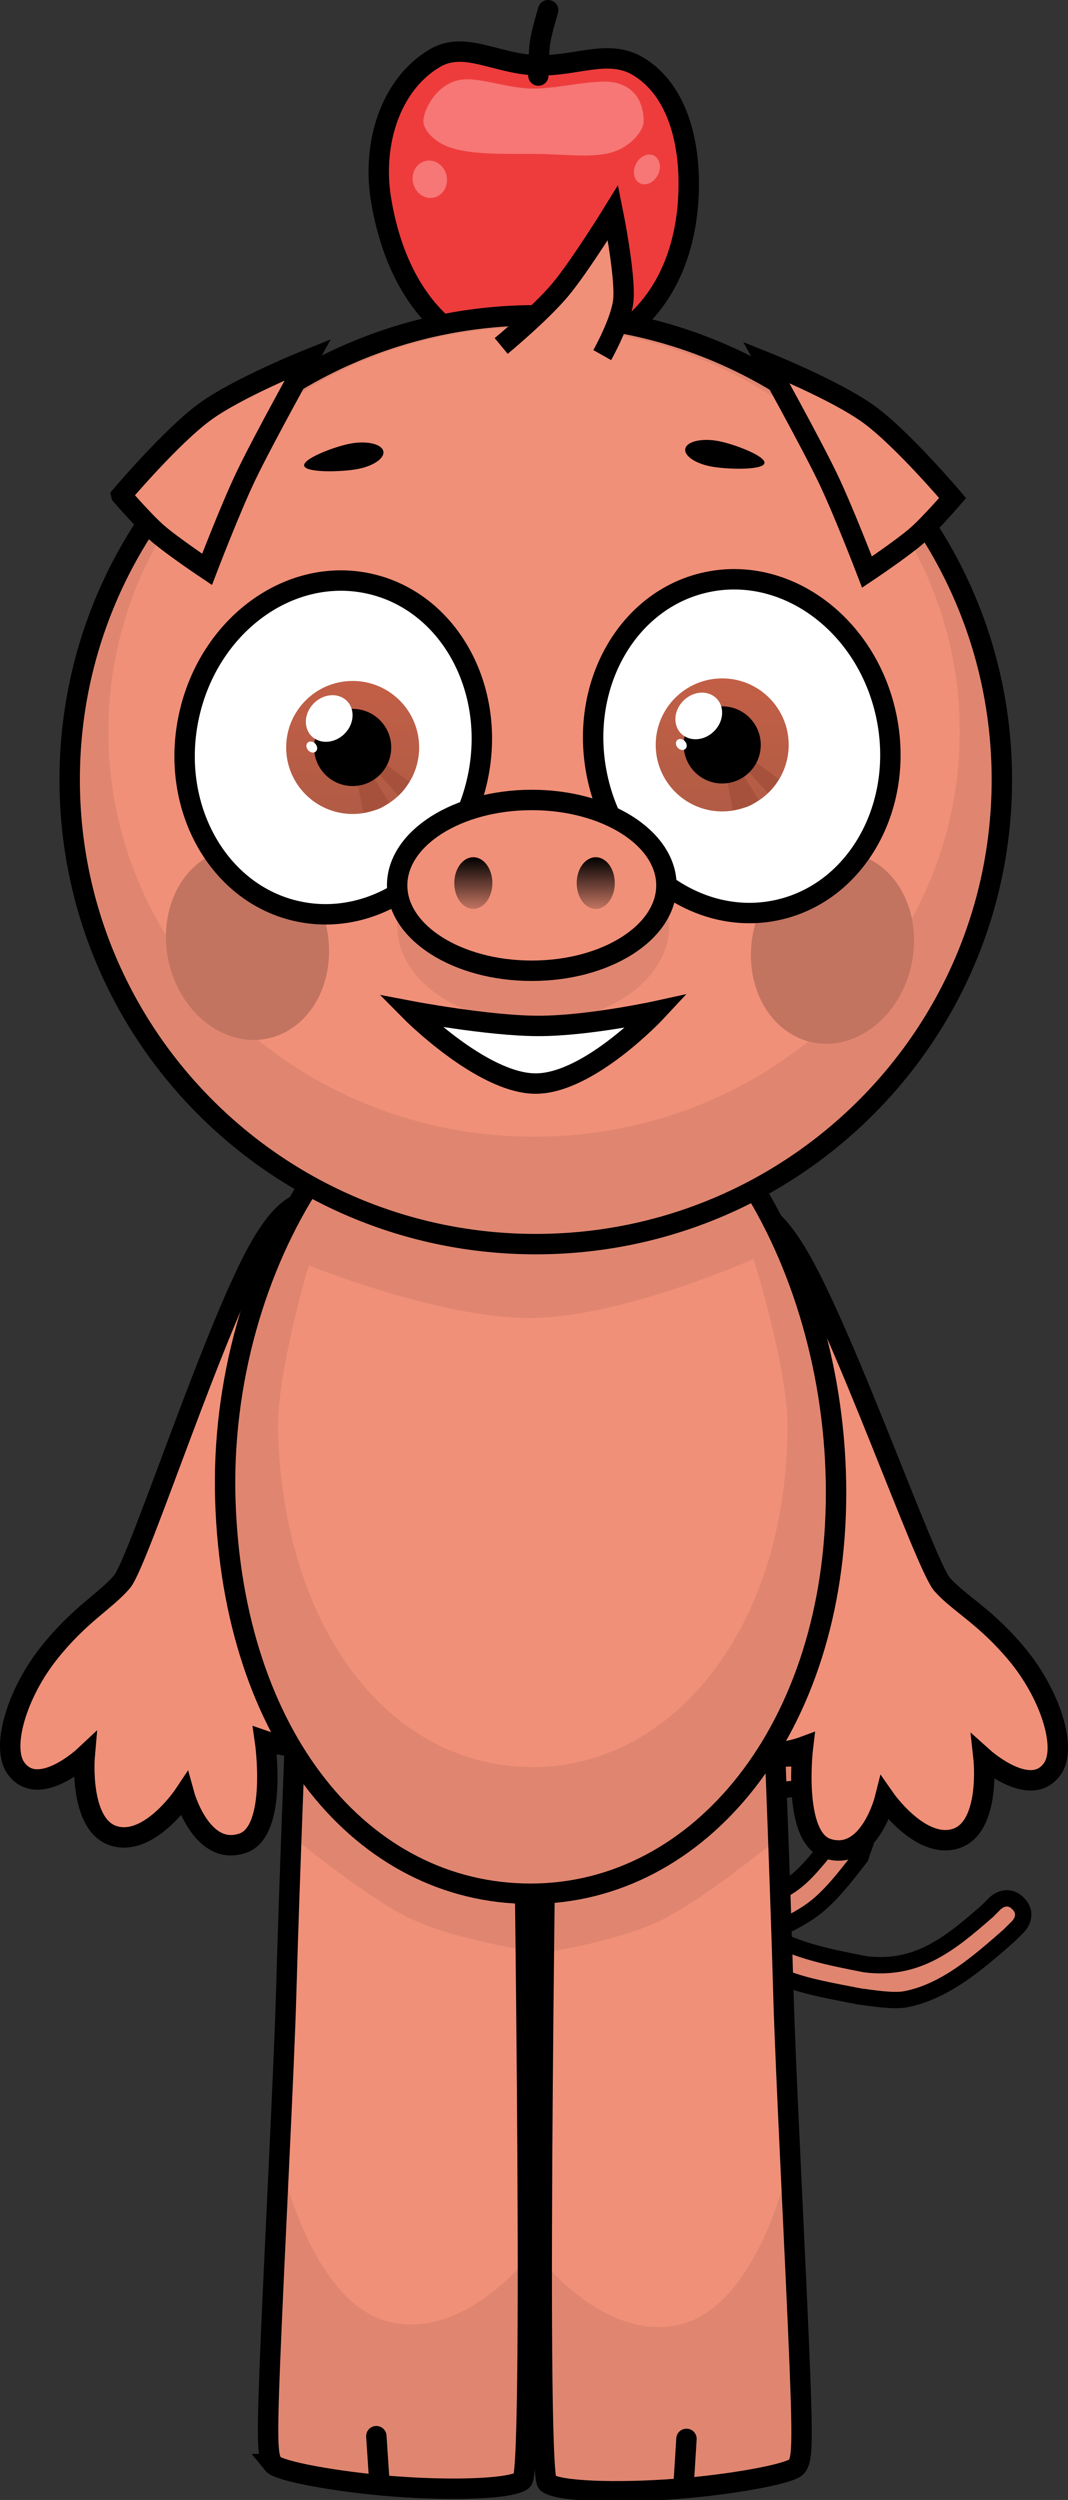 <svg version="1.1" xmlns="http://www.w3.org/2000/svg" xmlns:xlink="http://www.w3.org/1999/xlink" width="130.856" height="306.147" viewBox="0,0,130.856,306.147"><rect x="0" y="0" width="130.856" height="306.147" fill="#333333" stroke="none"/><defs><linearGradient x1="217.781" y1="112.54" x2="217.781" y2="128.834" gradientUnits="userSpaceOnUse" id="color-1"><stop offset="0" stop-color="#c25f46"/><stop offset="1" stop-color="#b15b45"/></linearGradient><linearGradient x1="263.059" y1="112.227" x2="263.059" y2="128.521" gradientUnits="userSpaceOnUse" id="color-2"><stop offset="0" stop-color="#c25f46"/><stop offset="1" stop-color="#b25c45"/></linearGradient><linearGradient x1="232.566" y1="134.127" x2="232.566" y2="140.461" gradientUnits="userSpaceOnUse" id="color-3"><stop offset="0" stop-color="#000000"/><stop offset="1" stop-color="#c27461"/></linearGradient><linearGradient x1="247.566" y1="134.127" x2="247.566" y2="140.461" gradientUnits="userSpaceOnUse" id="color-4"><stop offset="0" stop-color="#000000"/><stop offset="1" stop-color="#c27461"/></linearGradient></defs><g transform="translate(-174.572,-29.152)"><g data-paper-data="{&quot;isPaintingLayer&quot;:true}" fill-rule="nonzero" stroke-linejoin="miter" stroke-miterlimit="10" stroke-dasharray="" stroke-dashoffset="0" style="mix-blend-mode: normal"><path d="M299.312,262.255c1.414,1.414 0,2.828 0,2.828l-1.097,1.091c-3.612,3.159 -7.73,6.835 -12.627,7.796c-1.581,0.31 -4.133,-0.135 -5.677,-0.327c-3.201,-0.64 -6.704,-1.185 -9.738,-2.444c-2.547,-1.057 -4.646,-2.451 -6.198,-4.224c-6.966,0.978 -14.304,-1.107 -18.747,-6.873c-0.263,-0.342 -1.277,-3.751 -1.528,-4.378c-0.713,-1.78 -1.552,-3.507 -2.307,-5.269c0,0 -0.788,-1.838 1.05,-2.626c1.838,-0.788 2.626,1.05 2.626,1.05c0.774,1.805 1.631,3.574 2.36,5.398c0.47,1.175 0.344,2.637 1.138,3.622c3.201,3.968 8.195,5.573 13.157,5.291c-0.533,-1.449 -0.817,-3.065 -0.827,-4.857c-0.004,-0.811 -0.02,-4.643 0.119,-5.014c0.376,-1.002 1.325,-1.683 1.964,-2.541c1.815,-2.437 3.219,-5.269 6.457,-6.058c5.39,-1.313 11.503,2.949 11.459,8.646c-0.009,1.113 -0.593,2.145 -0.889,3.217c-1.788,2.299 -3.878,5.105 -6.323,6.739c-1.603,1.071 -3.358,1.93 -5.197,2.566c0.051,0.032 0.102,0.063 0.153,0.093c3.608,2.135 7.851,2.899 11.909,3.71c6.389,0.805 10.373,-2.456 15.029,-6.531l0.903,-0.909c0,0 1.414,-1.414 2.828,0zM265.691,262.564c2.061,-0.541 4.026,-1.403 5.752,-2.551c1.904,-1.266 3.542,-3.507 5.011,-5.261c1.134,-3.699 -3.827,-8.635 -7.314,-5.515c-1.253,1.121 -3.757,3.941 -4.361,5.446c-0.454,1.13 0.127,2.434 0.119,3.652c-0.009,1.446 0.229,2.915 0.794,4.228z" fill="#e08670" stroke="#000000" stroke-width="2" stroke-linecap="butt"/><g><path d="M258.908,53.469c-0.436,7.438 -3.433,13.364 -8.67,16.808c-2.775,1.825 -6.179,0.859 -10.164,0.859c-4.203,0 -7.626,0.716 -10.36,-1.42c-4.749,-3.711 -7.416,-9.66 -8.474,-16.247c-1.054,-6.564 1.045,-13.871 6.577,-17.175c3.604,-2.152 7.335,0.578 12.256,0.841c4.921,0.263 8.978,-2.109 12.724,0.162c4.932,2.991 6.486,9.736 6.109,16.171z" fill="#ee3c3c" stroke="#000000" stroke-width="2.5" stroke-linecap="butt"/><path d="M253.441,44.002c0,1.094 -1.483,3.086 -3.886,3.808c-2.448,0.736 -5.851,0.192 -9.614,0.192c-4.081,0 -7.739,0.064 -10.214,-0.784c-2.047,-0.701 -3.286,-2.216 -3.286,-3.216c0,-1.191 1.357,-4.261 4.146,-4.994c2.383,-0.626 5.919,0.994 9.354,0.994c3.206,0 7.751,-1.269 10.067,-0.716c3.07,0.733 3.433,3.457 3.433,4.716z" fill="#f77676" stroke="none" stroke-width="0" stroke-linecap="butt"/><path d="M229.279,50.63c0.286,1.238 -0.399,2.453 -1.529,2.713c-1.13,0.261 -2.278,-0.531 -2.563,-1.769c-0.286,-1.238 0.399,-2.453 1.529,-2.713c1.13,-0.261 2.278,0.531 2.563,1.769z" fill="#f77676" stroke="none" stroke-width="0" stroke-linecap="butt"/><path d="M255.17,50.582c-0.475,0.935 -1.459,1.39 -2.198,1.014c-0.739,-0.375 -0.952,-1.438 -0.476,-2.373c0.475,-0.935 1.46,-1.39 2.198,-1.014c0.739,0.375 0.952,1.438 0.476,2.373z" fill="#f77676" stroke="none" stroke-width="0" stroke-linecap="butt"/><path d="M240.533,38.402c0,0 0.011,-2.74 0.213,-4.088c0.198,-1.318 0.987,-3.912 0.987,-3.912" fill="none" stroke="#000000" stroke-width="2.5" stroke-linecap="round"/></g><path d="M264.02,177.321c2.825,-0.739 4.998,0.298 7.82,4.743c5.763,9.078 16.085,38.821 18.189,41.151c2.11,2.337 5.258,3.866 9.108,8.474c4.059,4.858 6.178,11.392 4.415,14.012c-2.649,3.938 -8.473,-1.284 -8.473,-1.284c0,0 0.943,8.505 -3.402,9.893c-4.316,1.379 -8.682,-4.887 -8.682,-4.887c0,0 -1.925,7.71 -7.014,6.127c-4.382,-1.363 -3.025,-12.469 -3.025,-12.469c0,0 -6.366,2.365 -8.462,-1.289c-1.972,-3.437 3.872,-9.093 6.191,-11.947c1.905,-2.344 -9.876,-34.564 -10.322,-43.435c-0.258,-5.129 0.496,-8.263 3.656,-9.09z" data-paper-data="{&quot;index&quot;:null}" fill="#f19078" stroke="#000000" stroke-width="2.5" stroke-linecap="butt"/><path d="M218.327,185.397c-0.242,8.879 -11.283,41.361 -9.325,43.66c2.384,2.8 8.355,8.321 6.463,11.802c-2.012,3.701 -8.43,1.482 -8.43,1.482c0,0 1.611,11.072 -2.739,12.535c-5.052,1.699 -7.153,-5.965 -7.153,-5.965c0,0 -4.222,6.364 -8.568,5.084c-4.375,-1.289 -3.627,-9.812 -3.627,-9.812c0,0 -5.703,5.354 -8.441,1.477c-1.823,-2.58 0.146,-9.16 4.093,-14.11c3.744,-4.695 6.856,-6.296 8.912,-8.68c2.05,-2.378 11.689,-32.349 17.243,-41.557c2.719,-4.508 4.868,-5.595 7.71,-4.92c3.178,0.754 4.003,3.87 3.863,9.004z" data-paper-data="{&quot;index&quot;:null}" fill="#f19078" stroke="#000000" stroke-width="2.5" stroke-linecap="butt"/><g data-paper-data="{&quot;index&quot;:null}" stroke="#000000" stroke-linecap="butt"><path d="M257.327,333.95c-7.121,0.544 -14.455,0.322 -15.701,-0.752c-1.526,-1.316 0,-96.437 0,-96.437h27.632c0,0 0.925,22.972 1.301,36.573c0.266,9.629 1.492,32.695 2.003,45.627c0.4,10.115 0.248,11.473 -0.395,12.262c-0.705,0.864 -7.827,2.191 -14.84,2.727z" fill="#f19078" stroke-width="0"/><path d="M269.769,249.979c0.051,1.377 0.158,4.279 0.158,4.279c0,0 -7.774,6.445 -13.313,9.522c-5.539,3.076 -15.257,4.466 -15.257,4.466l0.269,-31.485h27.632c0,0 0.232,5.759 0.511,13.218z" fill="#e08670" stroke-width="0"/><path d="M257.327,333.95c-7.121,0.544 -14.455,0.322 -15.701,-0.752c-0.445,-0.384 -0.67,-27.289 -0.67,-27.289c0,0 7.801,10.097 16.953,7.896c9.933,-2.389 13.603,-20.718 13.603,-20.718c0,0 0.869,21.303 1.049,25.875c0.4,10.115 0.248,11.473 -0.395,12.262c-0.705,0.864 -7.827,2.191 -14.84,2.727z" fill="#e08670" stroke-width="0"/><path d="M257.327,333.95c-7.121,0.544 -14.455,0.322 -15.701,-0.752c-1.526,-1.316 0,-96.437 0,-96.437h27.632c0,0 0.925,22.972 1.301,36.573c0.266,9.629 1.492,32.695 2.003,45.627c0.4,10.115 0.248,11.473 -0.395,12.262c-0.705,0.864 -7.827,2.191 -14.84,2.727z" fill="none" stroke-width="2.5"/></g><g stroke="#000000" stroke-linecap="butt"><path d="M208.036,330.91c-0.644,-0.789 -0.795,-2.147 -0.395,-12.262c0.511,-12.931 1.737,-35.998 2.003,-45.627c0.376,-13.602 1.301,-36.573 1.301,-36.573h27.632c0,0 1.526,95.12 0,96.437c-1.245,1.074 -8.58,1.296 -15.701,0.752c-7.012,-0.536 -14.134,-1.863 -14.84,-2.727z" fill="#f19078" stroke-width="0"/><path d="M210.945,236.448h27.632l0.269,31.485c0,0 -9.718,-1.39 -15.257,-4.466c-5.539,-3.076 -13.313,-9.522 -13.313,-9.522c0,0 0.107,-2.902 0.158,-4.279c0.279,-7.459 0.511,-13.218 0.511,-13.218z" fill="#e08670" stroke-width="0"/><path d="M208.036,330.91c-0.644,-0.789 -0.795,-2.147 -0.395,-12.262c0.181,-4.572 1.049,-25.875 1.049,-25.875c0,0 3.67,18.329 13.603,20.718c9.152,2.201 16.953,-7.896 16.953,-7.896c0,0 -0.225,26.905 -0.67,27.289c-1.245,1.074 -8.58,1.296 -15.701,0.752c-7.012,-0.536 -14.134,-1.863 -14.84,-2.727z" fill="#e08670" stroke-width="0"/><path d="M208.036,330.91c-0.644,-0.789 -0.795,-2.147 -0.395,-12.262c0.511,-12.931 1.737,-35.998 2.003,-45.627c0.376,-13.602 1.301,-36.573 1.301,-36.573h27.632c0,0 1.526,95.12 0,96.437c-1.245,1.074 -8.58,1.296 -15.701,0.752c-7.012,-0.536 -14.134,-1.863 -14.84,-2.727z" fill="none" stroke-width="2.5"/></g><g stroke="#000000" stroke-linecap="butt"><path d="M277.01,211.944c0,28.943 -16.751,49.117 -37.414,49.117c-20.663,0 -36.497,-19.233 -37.414,-48.176c-0.917,-28.928 16.751,-56.637 37.414,-56.637c20.663,0 37.414,26.753 37.414,55.697z" fill="#e08670" stroke-width="0"/><path d="M271.05,203.702c0,24.66 -13.971,41.848 -31.206,41.848c-17.235,0 -30.441,-16.387 -31.206,-41.047c-0.219,-7.054 3.765,-20.378 3.765,-20.378c0,0 16.282,6.591 27.441,6.434c11.159,-0.157 27.06,-7.225 27.06,-7.225c0,0 4.147,13.257 4.147,20.369z" fill="#f19078" stroke-width="0"/><path d="M277.01,211.944c0,28.943 -16.751,49.117 -37.414,49.117c-20.663,0 -36.497,-19.233 -37.414,-48.176c-0.917,-28.928 16.751,-56.637 37.414,-56.637c20.663,0 37.414,26.753 37.414,55.697z" fill="none" stroke-width="2.5"/></g><g stroke-linecap="butt"><g stroke="#000000"><path d="M297.324,124.636c0,31.409 -25.568,56.872 -57.107,56.872c-31.539,0 -57.107,-25.462 -57.107,-56.872c0,-31.409 25.568,-56.872 57.107,-56.872c31.539,0 57.107,25.462 57.107,56.872z" fill="#e08670" stroke-width="0"/><path d="M292.154,118.761c0,27.386 -23.349,49.587 -52.151,49.587c-28.802,0 -52.151,-22.201 -52.151,-49.587c0,-27.386 23.349,-49.587 52.151,-49.587c28.802,0 52.151,22.201 52.151,49.587z" fill="#f19078" stroke-width="0"/><path d="M297.324,124.636c0,31.409 -25.568,56.872 -57.107,56.872c-31.539,0 -57.107,-25.462 -57.107,-56.872c0,-31.409 25.568,-56.872 57.107,-56.872c31.539,0 57.107,25.462 57.107,56.872z" fill="none" stroke-width="2.5"/></g><path d="M213.578,139.711c2.737,5.866 1.069,12.877 -3.725,15.661c-4.795,2.783 -10.901,0.284 -13.638,-5.581c-2.737,-5.866 -1.069,-12.877 3.725,-15.661c4.795,-2.783 10.901,-0.284 13.638,5.581z" fill="#c27461" stroke="none" stroke-width="0"/><path d="M281.529,134.599c4.795,2.783 6.463,9.795 3.725,15.661c-2.737,5.866 -8.844,8.365 -13.638,5.581c-4.795,-2.783 -6.463,-9.795 -3.725,-15.661c2.737,-5.866 8.844,-8.365 13.638,-5.581z" data-paper-data="{&quot;index&quot;:null}" fill="#c27461" stroke="none" stroke-width="0"/></g><path d="M233.083,124.502c-2.394,11.086 -12.252,18.363 -22.018,16.254c-9.766,-2.109 -15.742,-12.806 -13.348,-23.892c2.394,-11.086 12.252,-18.363 22.018,-16.254c9.766,2.109 15.742,12.806 13.348,23.892z" fill="#ffffff" stroke="#000000" stroke-width="2.5" stroke-linecap="butt"/><g stroke="none" stroke-linecap="butt"><g><path d="M209.634,120.687c0,-4.499 3.647,-8.147 8.147,-8.147c4.499,0 8.147,3.648 8.147,8.147c0,4.499 -3.648,8.147 -8.147,8.147c-4.499,0 -8.147,-3.647 -8.147,-8.147z" fill="url(#color-1)" stroke-width="0.5"/><path d="M219.089,128.696l-0.76,-3.952l1.866,-0.628l2.064,3.34c0,0 -0.848,0.632 -1.537,0.843c-0.675,0.206 -1.632,0.397 -1.632,0.397z" fill="#a6513c" stroke-width="0"/><path d="M223.371,126.594l-2.598,-2.94l1.014,-0.954l2.924,2.189c0,0 -0.343,0.594 -0.613,0.937c-0.27,0.343 -0.727,0.768 -0.727,0.768z" fill="#a6513c" stroke-width="0"/></g><path d="M213.056,120.687c0,-2.61 2.116,-4.725 4.725,-4.725c2.61,0 4.725,2.116 4.725,4.725c0,2.61 -2.116,4.725 -4.725,4.725c-2.61,0 -4.725,-2.116 -4.725,-4.725z" fill="#000000" stroke-width="0.5"/><path d="M216.763,119.035c-1.205,1.18 -3.012,1.288 -4.036,0.242c-1.024,-1.046 -0.877,-2.851 0.328,-4.03c1.205,-1.18 3.012,-1.288 4.036,-0.242c1.024,1.046 0.877,2.851 -0.328,4.03z" fill="#ffffff" stroke-width="0"/><path d="M213.268,120.306c0.242,0.326 0.217,0.739 -0.057,0.921c-0.274,0.183 -0.692,0.066 -0.934,-0.26c-0.242,-0.326 -0.217,-0.739 0.057,-0.921c0.274,-0.183 0.692,-0.066 0.934,0.26z" fill="#ffffff" stroke-width="0"/></g><path d="M261.121,100.454c9.766,-2.109 19.624,5.168 22.018,16.254c2.394,11.086 -3.582,21.783 -13.348,23.892c-9.766,2.109 -19.624,-5.168 -22.018,-16.254c-2.394,-11.086 3.582,-21.783 13.348,-23.892z" data-paper-data="{&quot;index&quot;:null}" fill="#ffffff" stroke="#000000" stroke-width="2.5" stroke-linecap="butt"/><g stroke="none" stroke-linecap="butt"><g><path d="M254.912,120.374c0,-4.499 3.648,-8.147 8.147,-8.147c4.499,0 8.147,3.647 8.147,8.147c0,4.499 -3.647,8.147 -8.147,8.147c-4.499,0 -8.147,-3.647 -8.147,-8.147z" fill="url(#color-2)" stroke-width="0.5"/><path d="M264.367,128.383l-0.76,-3.952l1.866,-0.628l2.064,3.34c0,0 -0.848,0.632 -1.537,0.843c-0.675,0.206 -1.632,0.397 -1.632,0.397z" fill="#a6513c" stroke-width="0"/><path d="M268.649,126.28l-2.598,-2.94l1.014,-0.954l2.924,2.189c0,0 -0.343,0.594 -0.613,0.937c-0.27,0.343 -0.727,0.768 -0.727,0.768z" fill="#a6513c" stroke-width="0"/></g><path d="M258.334,120.374c0,-2.61 2.116,-4.725 4.725,-4.725c2.61,0 4.725,2.116 4.725,4.725c0,2.61 -2.116,4.725 -4.725,4.725c-2.61,0 -4.725,-2.116 -4.725,-4.725z" fill="#000000" stroke-width="0.5"/><path d="M262.041,118.721c-1.205,1.18 -3.012,1.288 -4.036,0.242c-1.024,-1.046 -0.877,-2.851 0.328,-4.03c1.205,-1.18 3.012,-1.288 4.036,-0.242c1.024,1.046 0.877,2.851 -0.328,4.03z" fill="#ffffff" stroke-width="0"/><path d="M258.546,119.993c0.242,0.326 0.217,0.739 -0.057,0.921c-0.274,0.183 -0.692,0.066 -0.934,-0.26c-0.242,-0.326 -0.217,-0.739 0.057,-0.921c0.274,-0.183 0.692,-0.066 0.934,0.26z" fill="#ffffff" stroke-width="0"/></g><path d="M221.52,84.339c0.276,0.854 -1.1,1.857 -3.074,2.239c-1.974,0.383 -6.321,0.491 -6.598,-0.363c-0.276,-0.854 3.623,-2.346 5.597,-2.729c1.974,-0.383 3.798,-0.001 4.075,0.853z" fill="#000000" stroke="none" stroke-width="0" stroke-linecap="butt"/><path d="M262.632,83.173c1.974,0.383 5.874,1.875 5.597,2.729c-0.276,0.854 -4.624,0.746 -6.598,0.363c-1.974,-0.383 -3.35,-1.386 -3.074,-2.239c0.276,-0.854 2.1,-1.236 4.075,-0.853z" data-paper-data="{&quot;index&quot;:null}" fill="#000000" stroke="none" stroke-width="0" stroke-linecap="butt"/><path d="M235.981,71.52c0,0 4.8,-3.976 7.218,-6.858c2.418,-2.882 6.482,-9.473 6.482,-9.473c0,0 1.511,7.489 1.274,10.626c-0.194,2.562 -2.594,6.824 -2.594,6.824" fill="#f19078" stroke="#000000" stroke-width="2.5" stroke-linecap="butt"/><path d="M189.45,89.81c0,0 6.143,-7.254 10.239,-10.235c4.096,-2.981 12.601,-6.387 12.601,-6.387c0,0 -5.39,9.686 -7.552,14.183c-1.927,4.009 -4.798,11.506 -4.798,11.506c0,0 -4.22,-2.824 -6.077,-4.429c-1.602,-1.385 -4.413,-4.637 -4.413,-4.637z" fill="#f19078" stroke="#000000" stroke-width="2.5" stroke-linecap="butt"/><path d="M286.877,94.78c-1.857,1.605 -6.077,4.429 -6.077,4.429c0,0 -2.871,-7.496 -4.798,-11.506c-2.162,-4.497 -7.552,-14.183 -7.552,-14.183c0,0 8.505,3.407 12.601,6.387c4.096,2.981 10.239,10.235 10.239,10.235c0,0 -2.811,3.252 -4.413,4.637z" data-paper-data="{&quot;index&quot;:null}" fill="#f19078" stroke="#000000" stroke-width="2.5" stroke-linecap="butt"/><path d="M220.682,327.485l0.333,5" fill="none" stroke="#000000" stroke-width="2.5" stroke-linecap="round"/><path d="M258.348,333.151l0.333,-5.333" fill="none" stroke="#000000" stroke-width="2.5" stroke-linecap="round"/><path d="M256.566,142.537c0,6.535 -7.462,11.833 -16.667,11.833c-9.205,0 -16.667,-5.298 -16.667,-11.833c0,-6.535 7.462,-11.833 16.667,-11.833c9.205,0 16.667,5.298 16.667,11.833z" fill="#e08670" stroke="none" stroke-width="0" stroke-linecap="butt"/><path d="M256.225,137.574c0,5.776 -7.386,10.458 -16.496,10.458c-9.111,0 -16.496,-4.682 -16.496,-10.458c0,-5.776 7.386,-10.458 16.496,-10.458c9.111,0 16.496,4.682 16.496,10.458z" fill="#f19078" stroke="#000000" stroke-width="2.5" stroke-linecap="butt"/><path d="M234.899,137.294c0,1.749 -1.045,3.167 -2.333,3.167c-1.289,0 -2.333,-1.418 -2.333,-3.167c0,-1.749 1.045,-3.167 2.333,-3.167c1.289,0 2.333,1.418 2.333,3.167z" fill="url(#color-3)" stroke="none" stroke-width="0" stroke-linecap="butt"/><path d="M249.899,137.294c0,1.749 -1.045,3.167 -2.333,3.167c-1.289,0 -2.333,-1.418 -2.333,-3.167c0,-1.749 1.045,-3.167 2.333,-3.167c1.289,0 2.333,1.418 2.333,3.167z" fill="url(#color-4)" stroke="none" stroke-width="0" stroke-linecap="butt"/><path d="M240.205,161.846c-6.574,0 -15.356,-8.879 -15.356,-8.879c0,0 9.547,1.821 15.713,1.821c6.166,0 14.473,-1.821 14.473,-1.821c0,0 -8.256,8.879 -14.83,8.879z" fill="#ffffff" stroke="#000000" stroke-width="2.5" stroke-linecap="round"/></g></g></svg>